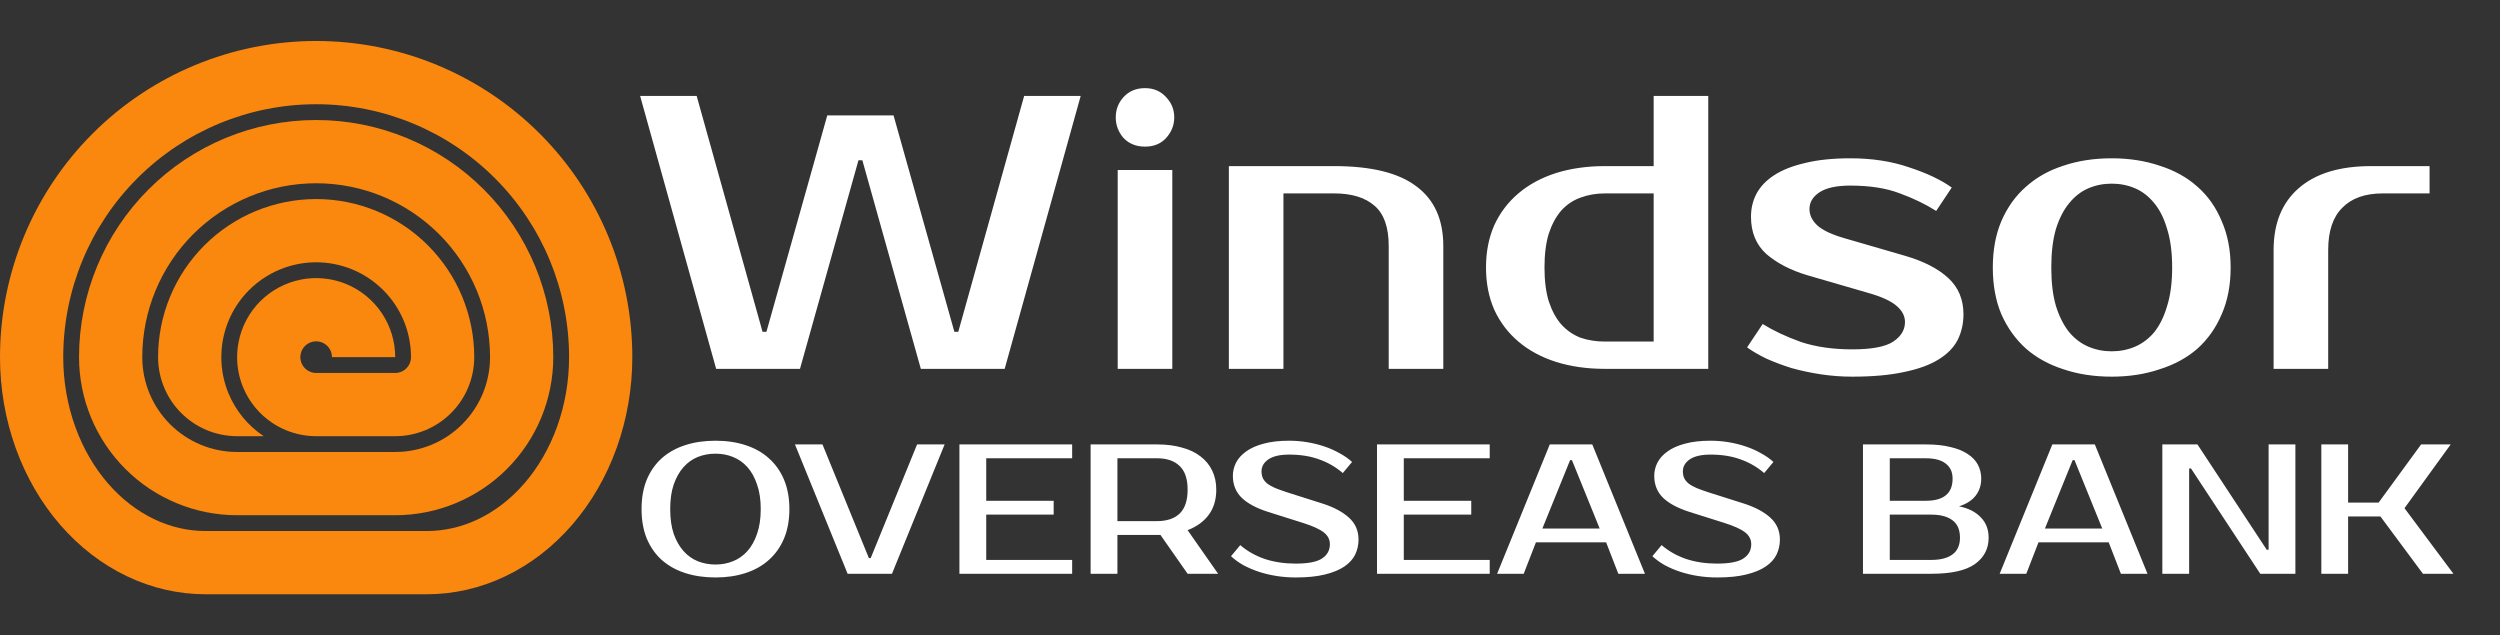 <svg width="122" height="31" viewBox="0 0 122 31" fill="transparent" xmlns="http://www.w3.org/2000/svg">
<rect x="0" y="0" width="122" height="31" fill="#333333" stroke="none"/>
<g clip-path="url(#clip0_2009_78)">
<path fill-rule="evenodd" clip-rule="evenodd" d="M19.286 25.143C20.299 25.143 21.302 24.943 22.238 24.555C23.174 24.168 24.024 23.6 24.741 22.883C25.457 22.167 26.025 21.316 26.413 20.381C26.8 19.445 27 18.441 27 17.428C27 14.36 25.781 11.416 23.611 9.246C21.441 7.076 18.497 5.857 15.428 5.857C12.36 5.857 9.416 7.076 7.246 9.246C5.076 11.416 3.857 14.36 3.857 17.428C3.857 18.441 4.057 19.445 4.444 20.381C4.832 21.316 5.4 22.167 6.117 22.883C6.833 23.6 7.683 24.168 8.619 24.555C9.555 24.943 10.558 25.143 11.571 25.143H19.286ZM15.428 8.943C13.178 8.943 11.02 9.837 9.428 11.428C7.837 13.019 6.943 15.178 6.943 17.428C6.943 18.036 7.063 18.638 7.295 19.2C7.528 19.761 7.869 20.271 8.299 20.701C8.728 21.131 9.239 21.472 9.8 21.705C10.362 21.937 10.964 22.057 11.571 22.057H19.286C19.893 22.057 20.495 21.937 21.057 21.705C21.619 21.472 22.129 21.131 22.558 20.701C22.988 20.271 23.329 19.761 23.562 19.2C23.794 18.638 23.914 18.036 23.914 17.428C23.914 15.178 23.02 13.019 21.429 11.428C19.837 9.837 17.679 8.943 15.428 8.943Z" fill="#fa880e"/>
<path fill-rule="evenodd" clip-rule="evenodd" d="M10.029 29C8.712 29 7.408 28.701 6.191 28.119C4.974 27.538 3.869 26.685 2.937 25.611C2.006 24.536 1.267 23.261 0.763 21.857C0.259 20.453 0 18.948 0 17.429C0 13.337 1.626 9.412 4.519 6.519C7.412 3.626 11.337 2 15.429 2C19.52 2 23.445 3.626 26.338 6.519C29.232 9.412 30.857 13.337 30.857 17.429C30.857 18.948 30.598 20.453 30.094 21.857C29.59 23.261 28.851 24.536 27.92 25.611C26.989 26.685 25.883 27.538 24.666 28.119C23.45 28.701 22.146 29 20.829 29H10.029ZM6.701 8.701C9.016 6.386 12.155 5.086 15.429 5.086C18.702 5.086 21.841 6.386 24.156 8.701C26.471 11.016 27.771 14.155 27.771 17.429C27.771 18.599 27.571 19.751 27.189 20.814C26.808 21.877 26.258 22.817 25.588 23.59C24.919 24.362 24.149 24.946 23.336 25.335C22.524 25.723 21.674 25.914 20.829 25.914H10.029C9.183 25.914 8.333 25.723 7.521 25.335C6.708 24.946 5.938 24.362 5.269 23.59C4.6 22.817 4.049 21.877 3.668 20.814C3.286 19.751 3.086 18.599 3.086 17.429C3.086 14.155 4.386 11.016 6.701 8.701Z" fill="#fa880e"/>
<path d="M19.286 21.286H15.425C15.166 21.286 14.909 21.259 14.657 21.208C14.17 21.108 13.703 20.915 13.286 20.636C12.651 20.212 12.157 19.61 11.865 18.905C11.77 18.676 11.698 18.44 11.649 18.2C11.547 17.7 11.545 17.182 11.646 16.676C11.794 15.928 12.162 15.241 12.701 14.701C13.241 14.162 13.928 13.794 14.676 13.646C14.7 13.641 14.723 13.636 14.746 13.632C14.972 13.592 15.201 13.572 15.428 13.572C15.933 13.572 16.434 13.67 16.905 13.865C17.609 14.157 18.212 14.651 18.636 15.286C19.059 15.92 19.286 16.666 19.286 17.429H16.2C16.2 17.276 16.155 17.127 16.07 17C15.985 16.873 15.865 16.774 15.724 16.716C15.583 16.657 15.428 16.642 15.278 16.672C15.128 16.702 14.991 16.775 14.883 16.883C14.775 16.991 14.702 17.128 14.672 17.278C14.642 17.428 14.657 17.583 14.716 17.724C14.774 17.865 14.873 17.985 15 18.07C15.127 18.155 15.276 18.2 15.428 18.2H19.286C19.387 18.2 19.487 18.18 19.581 18.141C19.674 18.103 19.759 18.046 19.831 17.974C19.903 17.902 19.96 17.817 19.998 17.724C20.037 17.63 20.057 17.53 20.057 17.429C20.057 16.201 19.57 15.024 18.701 14.156C17.833 13.288 16.656 12.8 15.428 12.8C15.295 12.8 15.163 12.806 15.031 12.817C14.708 12.845 14.39 12.907 14.082 13C13.78 13.092 13.488 13.215 13.21 13.366C12.892 13.54 12.594 13.751 12.322 13.998C12.265 14.049 12.21 14.101 12.156 14.156C11.776 14.536 11.469 14.975 11.244 15.451C11.131 15.689 11.039 15.937 10.969 16.191C10.888 16.482 10.835 16.781 10.813 17.085C10.804 17.199 10.8 17.314 10.8 17.429C10.8 18.034 10.918 18.636 11.152 19.2C11.503 20.046 12.096 20.768 12.857 21.277C12.861 21.28 12.866 21.283 12.87 21.286H11.571C11.065 21.286 10.563 21.186 10.095 20.992C9.627 20.798 9.202 20.514 8.844 20.156C8.486 19.798 8.202 19.373 8.008 18.905C7.814 18.437 7.714 17.935 7.714 17.429C7.714 15.383 8.527 13.421 9.974 11.974C11.42 10.527 13.383 9.714 15.428 9.714C17.474 9.714 19.437 10.527 20.883 11.974C22.33 13.421 23.143 15.383 23.143 17.429C23.143 17.935 23.043 18.437 22.849 18.905C22.655 19.373 22.371 19.798 22.013 20.156C21.655 20.514 21.23 20.798 20.762 20.992C20.294 21.186 19.792 21.286 19.286 21.286Z" fill="#fa880e"/>
</g>
<path d="M43.605 5.632L46.574 16.192H46.764L49.979 4.681H52.738L49.028 18H44.937L42.083 7.821H41.893L39.039 18H34.948L31.238 4.681H33.997L37.212 16.192H37.402L40.371 5.632H43.605ZM57.208 18H54.544V8.296H57.208V18ZM57.303 5.728C57.303 6.108 57.17 6.444 56.904 6.736C56.65 7.015 56.307 7.155 55.876 7.155C55.445 7.155 55.096 7.015 54.83 6.736C54.576 6.444 54.449 6.108 54.449 5.728C54.449 5.347 54.576 5.017 54.83 4.738C55.096 4.446 55.445 4.301 55.876 4.301C56.295 4.301 56.637 4.446 56.904 4.738C57.17 5.017 57.303 5.347 57.303 5.728ZM70.433 18H67.769V12.007C67.769 11.093 67.54 10.44 67.084 10.047C66.627 9.641 65.968 9.438 65.105 9.438H62.632V18H59.968V8.106H65.105C66.919 8.106 68.257 8.436 69.12 9.095C69.995 9.742 70.433 10.713 70.433 12.007V18ZM80.699 16.668V9.438H78.321C77.889 9.438 77.49 9.508 77.122 9.647C76.767 9.774 76.456 9.983 76.19 10.275C75.936 10.567 75.733 10.941 75.581 11.398C75.441 11.854 75.371 12.406 75.371 13.053C75.371 13.7 75.441 14.252 75.581 14.708C75.733 15.165 75.936 15.539 76.19 15.831C76.456 16.123 76.767 16.338 77.122 16.478C77.49 16.605 77.889 16.668 78.321 16.668H80.699ZM78.321 18C77.445 18 76.646 17.886 75.923 17.657C75.213 17.429 74.604 17.099 74.097 16.668C73.589 16.237 73.196 15.717 72.917 15.108C72.651 14.499 72.517 13.814 72.517 13.053C72.517 12.292 72.651 11.607 72.917 10.998C73.196 10.389 73.589 9.869 74.097 9.438C74.604 9.007 75.213 8.677 75.923 8.448C76.646 8.22 77.445 8.106 78.321 8.106H80.699V4.681H83.363V18H78.321ZM88.302 10.199C88.302 10.491 88.428 10.757 88.682 10.998C88.949 11.239 89.393 11.448 90.014 11.626L92.963 12.482C93.877 12.748 94.581 13.11 95.075 13.567C95.57 14.023 95.817 14.613 95.817 15.336C95.817 15.793 95.722 16.212 95.532 16.592C95.342 16.96 95.031 17.277 94.6 17.543C94.168 17.81 93.61 18.013 92.925 18.152C92.24 18.304 91.397 18.381 90.395 18.381C89.875 18.381 89.361 18.343 88.853 18.266C88.359 18.19 87.883 18.089 87.426 17.962C86.983 17.822 86.577 17.67 86.209 17.505C85.841 17.328 85.524 17.144 85.257 16.953L86.018 15.812C86.551 16.142 87.173 16.433 87.883 16.687C88.606 16.928 89.443 17.049 90.395 17.049C91.346 17.049 92.012 16.922 92.392 16.668C92.773 16.414 92.963 16.097 92.963 15.717C92.963 15.425 92.83 15.165 92.564 14.937C92.297 14.696 91.828 14.48 91.156 14.29L88.207 13.434C87.395 13.193 86.729 12.85 86.209 12.406C85.701 11.949 85.448 11.341 85.448 10.579C85.448 10.174 85.536 9.799 85.714 9.457C85.904 9.102 86.196 8.797 86.589 8.544C86.983 8.29 87.484 8.093 88.092 7.954C88.701 7.802 89.437 7.725 90.299 7.725C91.352 7.725 92.304 7.871 93.154 8.163C94.016 8.442 94.714 8.772 95.246 9.152L94.486 10.294C93.965 9.964 93.376 9.679 92.716 9.438C92.056 9.184 91.251 9.057 90.299 9.057C89.627 9.057 89.126 9.165 88.796 9.381C88.467 9.596 88.302 9.869 88.302 10.199ZM103.052 17.144C103.458 17.144 103.839 17.068 104.194 16.916C104.549 16.763 104.86 16.529 105.126 16.212C105.392 15.882 105.602 15.457 105.754 14.937C105.919 14.417 106.001 13.789 106.001 13.053C106.001 12.317 105.919 11.689 105.754 11.169C105.602 10.649 105.392 10.231 105.126 9.914C104.86 9.584 104.549 9.343 104.194 9.19C103.839 9.038 103.458 8.962 103.052 8.962C102.646 8.962 102.266 9.038 101.91 9.19C101.555 9.343 101.245 9.584 100.978 9.914C100.712 10.231 100.496 10.649 100.331 11.169C100.179 11.689 100.103 12.317 100.103 13.053C100.103 13.789 100.179 14.417 100.331 14.937C100.496 15.457 100.712 15.882 100.978 16.212C101.245 16.529 101.555 16.763 101.91 16.916C102.266 17.068 102.646 17.144 103.052 17.144ZM103.052 7.725C103.902 7.725 104.682 7.846 105.392 8.087C106.115 8.315 106.731 8.658 107.238 9.114C107.745 9.558 108.139 10.117 108.418 10.789C108.709 11.448 108.855 12.203 108.855 13.053C108.855 13.915 108.709 14.677 108.418 15.336C108.139 15.996 107.745 16.554 107.238 17.011C106.731 17.455 106.115 17.791 105.392 18.019C104.682 18.26 103.902 18.381 103.052 18.381C102.19 18.381 101.403 18.26 100.693 18.019C99.982 17.791 99.374 17.455 98.866 17.011C98.359 16.554 97.959 15.996 97.667 15.336C97.388 14.677 97.249 13.915 97.249 13.053C97.249 12.203 97.388 11.448 97.667 10.789C97.959 10.117 98.359 9.558 98.866 9.114C99.374 8.658 99.982 8.315 100.693 8.087C101.403 7.846 102.19 7.725 103.052 7.725ZM118.563 9.438H116.28C115.417 9.438 114.757 9.672 114.301 10.142C113.844 10.598 113.616 11.284 113.616 12.197V18H110.952V12.197C110.952 10.903 111.358 9.901 112.17 9.19C112.994 8.467 114.174 8.106 115.709 8.106H118.563V9.438Z" fill="#ffffff"/>
<path d="M34.915 22.139C34.608 22.139 34.32 22.193 34.049 22.301C33.785 22.409 33.553 22.574 33.355 22.797C33.157 23.019 32.997 23.302 32.877 23.645C32.763 23.981 32.706 24.381 32.706 24.844C32.706 25.307 32.763 25.709 32.877 26.052C32.997 26.389 33.157 26.668 33.355 26.891C33.553 27.113 33.785 27.279 34.049 27.387C34.32 27.495 34.608 27.549 34.915 27.549C35.222 27.549 35.507 27.495 35.772 27.387C36.042 27.279 36.277 27.113 36.475 26.891C36.673 26.668 36.83 26.389 36.944 26.052C37.064 25.709 37.124 25.307 37.124 24.844C37.124 24.381 37.064 23.981 36.944 23.645C36.83 23.302 36.673 23.019 36.475 22.797C36.277 22.574 36.042 22.409 35.772 22.301C35.507 22.193 35.222 22.139 34.915 22.139ZM34.915 21.507C35.456 21.507 35.946 21.579 36.385 21.724C36.83 21.868 37.209 22.081 37.521 22.364C37.84 22.647 38.086 22.995 38.261 23.41C38.435 23.825 38.522 24.303 38.522 24.844C38.522 25.385 38.435 25.863 38.261 26.278C38.086 26.692 37.84 27.041 37.521 27.324C37.209 27.606 36.83 27.82 36.385 27.964C35.946 28.108 35.456 28.18 34.915 28.18C34.374 28.18 33.881 28.108 33.436 27.964C32.991 27.82 32.61 27.606 32.291 27.324C31.978 27.041 31.735 26.692 31.561 26.278C31.392 25.863 31.308 25.385 31.308 24.844C31.308 24.303 31.392 23.825 31.561 23.41C31.735 22.995 31.978 22.647 32.291 22.364C32.61 22.081 32.991 21.868 33.436 21.724C33.881 21.579 34.374 21.507 34.915 21.507ZM42.401 27.233H42.491L44.754 21.688H46.098L43.528 28H41.364L38.794 21.688H40.137L42.401 27.233ZM48.128 22.364V24.438H51.419V25.114H48.128V27.324H52.321V28H46.82V21.688H52.321V22.364H48.128ZM56.468 21.688C56.919 21.688 57.322 21.739 57.677 21.841C58.038 21.937 58.341 22.081 58.588 22.274C58.834 22.46 59.023 22.692 59.156 22.968C59.288 23.239 59.354 23.548 59.354 23.897C59.354 24.378 59.234 24.784 58.993 25.114C58.753 25.445 58.407 25.698 57.956 25.872L59.444 28H57.956L56.631 26.106H56.468H54.53V28H53.222V21.688H56.468ZM54.53 22.364V25.43H56.468C56.944 25.43 57.31 25.307 57.569 25.06C57.827 24.808 57.956 24.42 57.956 23.897C57.956 23.374 57.827 22.989 57.569 22.743C57.31 22.49 56.944 22.364 56.468 22.364H54.53ZM66.296 26.332C66.296 26.59 66.242 26.834 66.134 27.062C66.025 27.285 65.848 27.48 65.602 27.648C65.361 27.811 65.046 27.94 64.655 28.036C64.27 28.132 63.795 28.18 63.23 28.18C62.911 28.18 62.599 28.156 62.292 28.108C61.992 28.06 61.703 27.991 61.426 27.901C61.156 27.811 60.903 27.702 60.669 27.576C60.441 27.444 60.242 27.3 60.074 27.143L60.525 26.602C60.867 26.897 61.267 27.122 61.724 27.279C62.181 27.429 62.683 27.504 63.23 27.504C63.837 27.504 64.267 27.42 64.519 27.252C64.772 27.083 64.898 26.852 64.898 26.557C64.898 26.329 64.799 26.136 64.601 25.98C64.402 25.824 64.066 25.671 63.591 25.52L61.877 24.979C61.312 24.799 60.885 24.57 60.597 24.294C60.308 24.011 60.164 23.654 60.164 23.221C60.164 22.998 60.215 22.785 60.317 22.58C60.425 22.37 60.591 22.187 60.813 22.03C61.036 21.868 61.318 21.742 61.661 21.652C62.01 21.555 62.427 21.507 62.914 21.507C63.209 21.507 63.501 21.531 63.789 21.579C64.084 21.628 64.363 21.697 64.628 21.787C64.898 21.877 65.148 21.988 65.376 22.12C65.611 22.247 65.812 22.388 65.98 22.544L65.529 23.085C65.187 22.791 64.802 22.568 64.375 22.418C63.948 22.262 63.461 22.184 62.914 22.184C62.464 22.184 62.124 22.262 61.895 22.418C61.673 22.574 61.562 22.767 61.562 22.995C61.562 23.122 61.583 23.233 61.625 23.329C61.667 23.419 61.736 23.506 61.832 23.59C61.934 23.669 62.067 23.744 62.229 23.816C62.391 23.882 62.593 23.954 62.833 24.032L64.537 24.573C65.085 24.748 65.514 24.976 65.827 25.259C66.14 25.541 66.296 25.899 66.296 26.332ZM68.505 22.364V24.438H71.797V25.114H68.505V27.324H72.698V28H67.198V21.688H72.698V22.364H68.505ZM75.268 25.791H78.064L76.711 22.454H76.621L75.268 25.791ZM77.703 21.688L80.273 28H78.974L78.379 26.467H74.953L74.357 28H73.059L75.629 21.688H77.703ZM86.859 26.332C86.859 26.59 86.804 26.834 86.696 27.062C86.588 27.285 86.411 27.48 86.164 27.648C85.924 27.811 85.608 27.94 85.217 28.036C84.833 28.132 84.358 28.18 83.793 28.18C83.474 28.18 83.161 28.156 82.855 28.108C82.554 28.06 82.266 27.991 81.989 27.901C81.719 27.811 81.466 27.702 81.232 27.576C81.003 27.444 80.805 27.3 80.636 27.143L81.087 26.602C81.43 26.897 81.83 27.122 82.287 27.279C82.743 27.429 83.246 27.504 83.793 27.504C84.4 27.504 84.83 27.42 85.082 27.252C85.335 27.083 85.461 26.852 85.461 26.557C85.461 26.329 85.362 26.136 85.163 25.98C84.965 25.824 84.628 25.671 84.153 25.52L82.44 24.979C81.875 24.799 81.448 24.57 81.159 24.294C80.871 24.011 80.727 23.654 80.727 23.221C80.727 22.998 80.778 22.785 80.88 22.58C80.988 22.37 81.153 22.187 81.376 22.03C81.598 21.868 81.881 21.742 82.224 21.652C82.572 21.555 82.99 21.507 83.477 21.507C83.772 21.507 84.063 21.531 84.352 21.579C84.646 21.628 84.926 21.697 85.19 21.787C85.461 21.877 85.71 21.988 85.939 22.12C86.173 22.247 86.375 22.388 86.543 22.544L86.092 23.085C85.749 22.791 85.365 22.568 84.938 22.418C84.511 22.262 84.024 22.184 83.477 22.184C83.026 22.184 82.686 22.262 82.458 22.418C82.236 22.574 82.124 22.767 82.124 22.995C82.124 23.122 82.145 23.233 82.187 23.329C82.23 23.419 82.299 23.506 82.395 23.59C82.497 23.669 82.629 23.744 82.792 23.816C82.954 23.882 83.155 23.954 83.396 24.032L85.1 24.573C85.647 24.748 86.077 24.976 86.39 25.259C86.702 25.541 86.859 25.899 86.859 26.332ZM90.913 21.688H93.979C94.442 21.688 94.842 21.73 95.178 21.814C95.521 21.892 95.803 22.006 96.026 22.157C96.248 22.301 96.414 22.475 96.522 22.68C96.63 22.884 96.684 23.11 96.684 23.356C96.684 23.675 96.594 23.951 96.414 24.186C96.233 24.42 95.963 24.594 95.602 24.709C96.053 24.799 96.405 24.976 96.657 25.241C96.916 25.499 97.045 25.833 97.045 26.242C97.045 26.783 96.82 27.212 96.369 27.531C95.924 27.844 95.217 28 94.249 28H90.913V21.688ZM92.221 25.114V27.324H94.249C94.7 27.324 95.046 27.233 95.287 27.053C95.527 26.873 95.647 26.602 95.647 26.242C95.647 25.857 95.527 25.574 95.287 25.394C95.046 25.208 94.7 25.114 94.249 25.114H92.221ZM93.979 24.438C94.851 24.438 95.287 24.077 95.287 23.356C95.287 23.037 95.175 22.794 94.953 22.625C94.736 22.451 94.412 22.364 93.979 22.364H92.221V24.438H93.979ZM99.793 25.791H102.589L101.236 22.454H101.146L99.793 25.791ZM102.228 21.688L104.798 28H103.5L102.905 26.467H99.478L98.883 28H97.584L100.154 21.688H102.228ZM112.015 21.688V28H110.302L106.92 22.86H106.83V28H105.522V21.688H107.236L110.617 26.828H110.708V21.688H112.015ZM117.339 24.799L119.728 28H118.24L116.166 25.204H114.588V28H113.281V21.688H114.588V24.528H116.076L118.15 21.688H119.593L117.339 24.799Z" fill="#ffffff"/>
<defs>
<!-- <clipPath id="clip0_2009_78">
<rect width="30.8571" height="27" fill="white" stroke="none" transform="translate(0 2)"/>
</clipPath> -->
</defs>
</svg>
